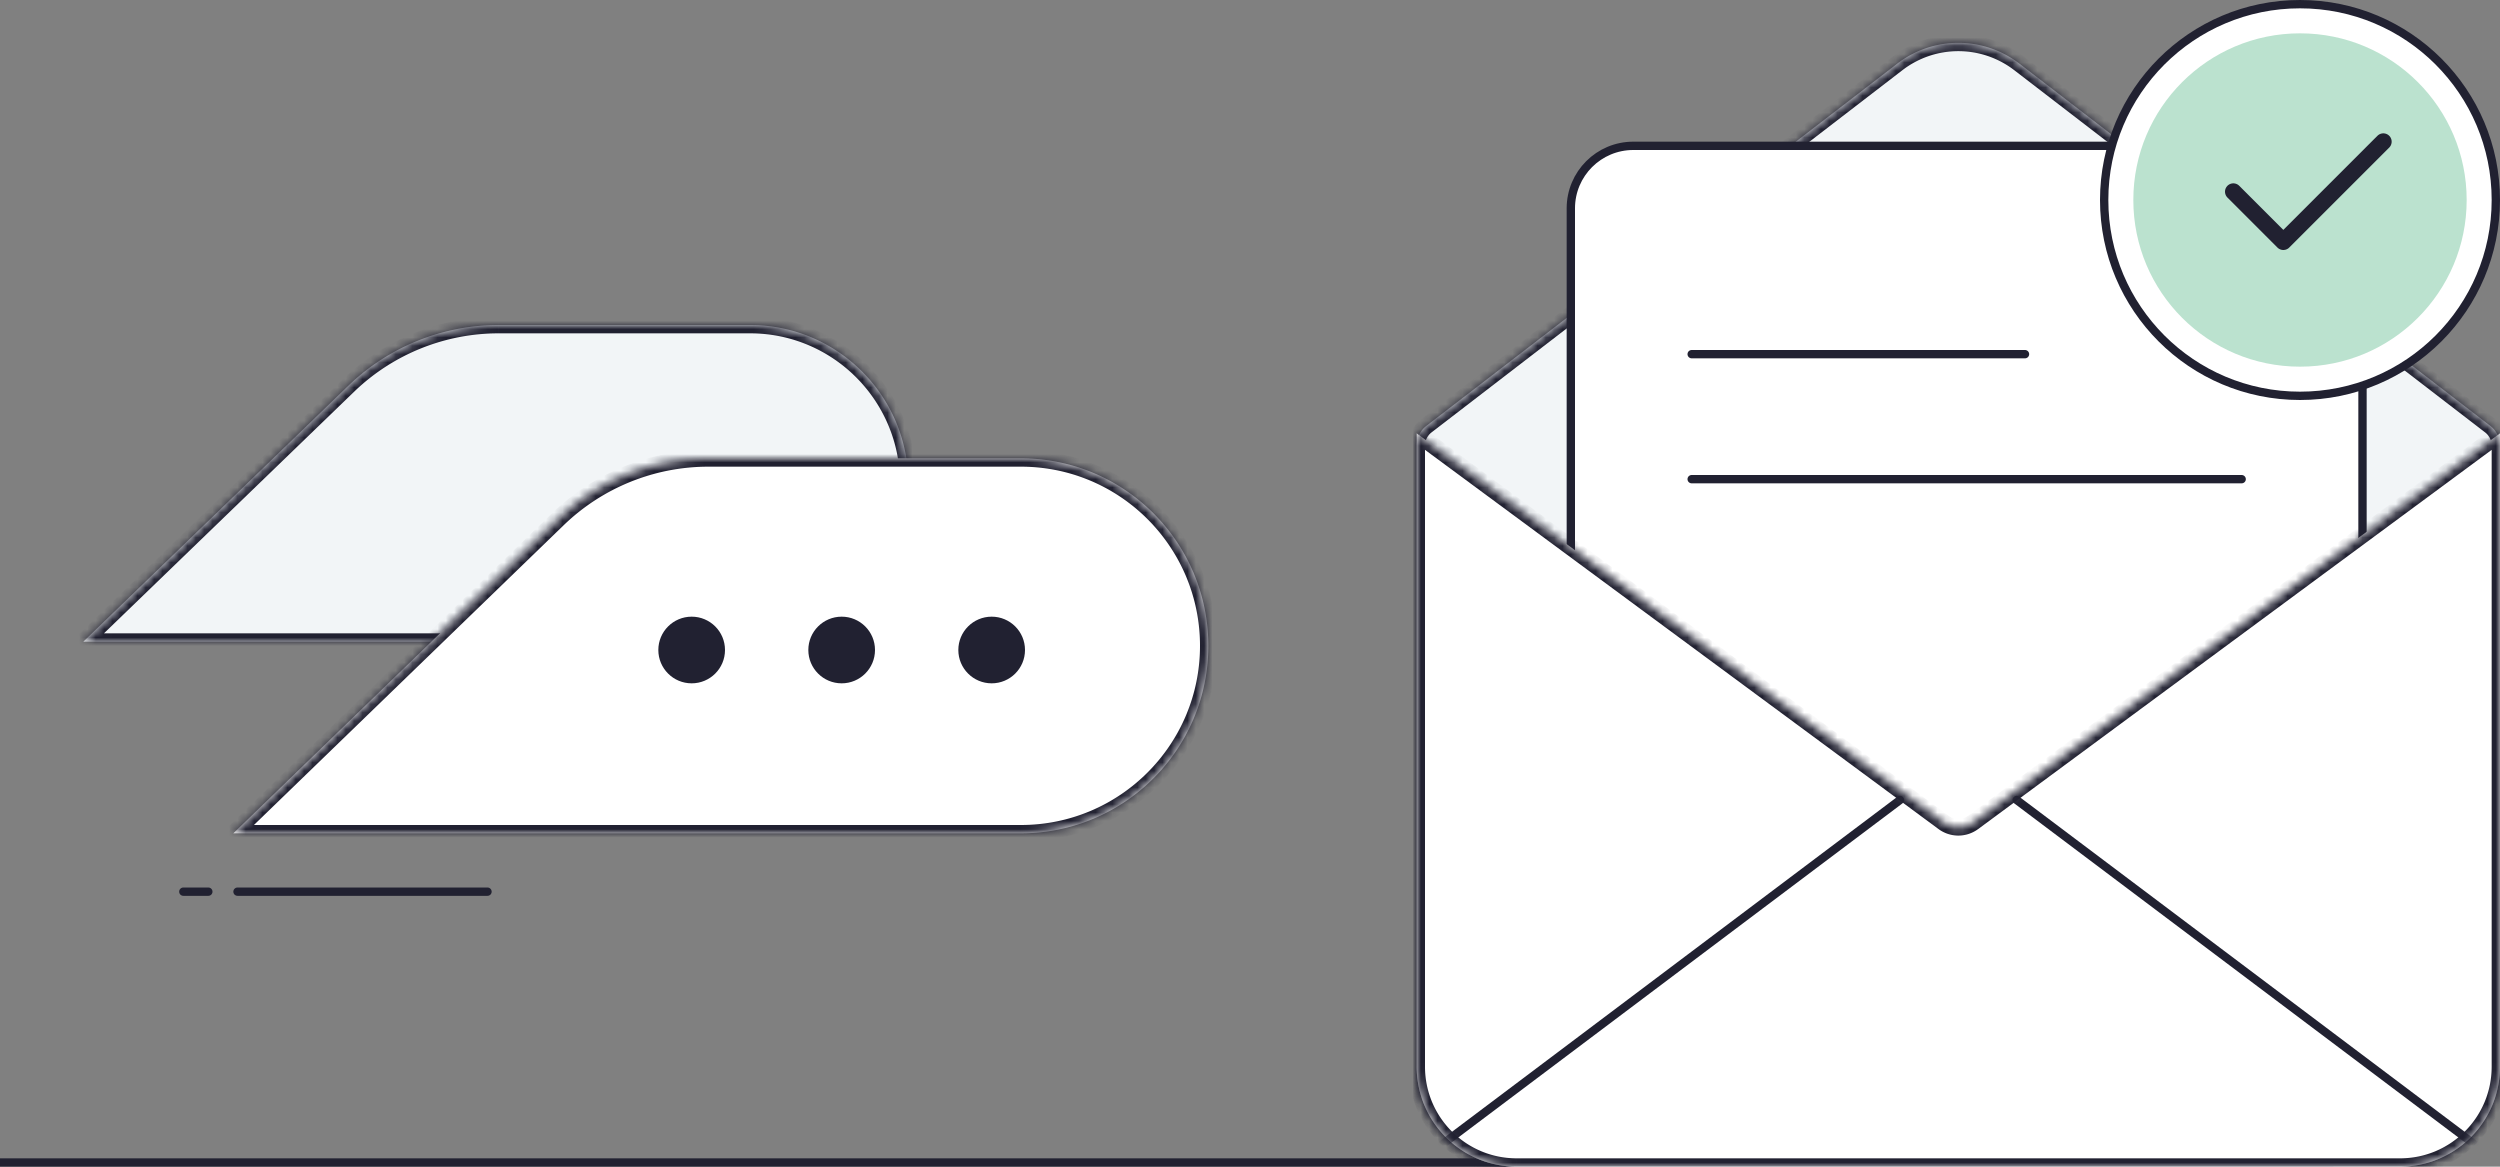 <svg width="300" height="140" fill="none" xmlns="http://www.w3.org/2000/svg"><rect width="100%" height="100%" fill="#808080" stroke="none"/><path fill="#212131" d="M0 139h280v1H0z"/><mask id="a" fill="#fff"><path d="M170 53.477c0-.931.433-1.81 1.171-2.378l56.512-43.47a12.001 12.001 0 0 1 14.634 0l56.512 43.47A3.001 3.001 0 0 1 300 53.477V128c0 6.627-5.373 12-12 12H182c-6.627 0-12-5.373-12-12V53.477Z"/></mask><path d="M170 53.477c0-.931.433-1.81 1.171-2.378l56.512-43.47a12.001 12.001 0 0 1 14.634 0l56.512 43.47A3.001 3.001 0 0 1 300 53.477V128c0 6.627-5.373 12-12 12H182c-6.627 0-12-5.373-12-12V53.477Z" fill="#F2F5F7"/><path d="m242.317 7.628-.61.793.61-.793ZM298.829 51.1l.61-.792-.61.792Zm-127.658 0 .61.793-.61-.793ZM299 53.477V128h2V53.477h-2ZM288 139H182v2h106v-2Zm-117-11V53.477h-2V128h2Zm.781-76.108 56.512-43.471-1.219-1.586-56.513 43.472 1.22 1.585Zm69.926-43.471 56.512 43.471 1.22-1.585-56.513-43.472-1.219 1.586Zm-13.414 0a11 11 0 0 1 13.414 0l1.219-1.586a13 13 0 0 0-15.852 0l1.219 1.586ZM182 139c-6.075 0-11-4.925-11-11h-2c0 7.18 5.82 13 13 13v-2Zm117-11c0 6.075-4.925 11-11 11v2c7.18 0 13-5.82 13-13h-2Zm2-74.523a4 4 0 0 0-1.561-3.17l-1.22 1.585c.493.378.781.964.781 1.585h2Zm-130 0c0-.62.288-1.206.781-1.585l-1.22-1.585a4 4 0 0 0-1.561 3.17h2Z" fill="#212131" mask="url(#a)"/><rect x="188.5" y="17.5" width="95" height="117" rx="7.5" fill="#fff" stroke="#212131"/><mask id="b" fill="#fff"><path d="m170 52 63.218 46.684a3 3 0 0 0 3.564 0L300 52v76c0 6.627-5.373 12-12 12H182c-6.627 0-12-5.373-12-12V52Z"/></mask><path d="m170 52 63.218 46.684a3 3 0 0 0 3.564 0L300 52v76c0 6.627-5.373 12-12 12H182c-6.627 0-12-5.373-12-12V52Z" fill="#fff"/><path d="m170 52 .594-.804L169 50.018V52h1Zm130 0h1v-1.982l-1.594 1.178L300 52Zm-12 87H182v2h106v-2Zm-117-11V52h-2v76h2Zm-1.594-75.196 63.218 46.684 1.188-1.609-63.218-46.683-1.188 1.608Zm67.97 46.684 63.218-46.684-1.188-1.608-63.218 46.683 1.188 1.61ZM299 52v76h2V52h-2Zm-66.376 47.488a4 4 0 0 0 4.752 0l-1.188-1.609a2 2 0 0 1-2.376 0l-1.188 1.61ZM182 139c-6.075 0-11-4.925-11-11h-2c0 7.18 5.82 13 13 13v-2Zm106 2c7.18 0 13-5.82 13-13h-2c0 6.075-4.925 11-11 11v2Z" fill="#212131" mask="url(#b)"/><mask id="c" style="mask-type:alpha" maskUnits="userSpaceOnUse" x="170" y="52" width="130" height="88"><path d="M170.5 128V52.99l62.421 46.096a3.5 3.5 0 0 0 4.158 0L299.5 52.991V128c0 6.351-5.149 11.5-11.5 11.5H182c-6.351 0-11.5-5.149-11.5-11.5Z" fill="#fff" stroke="#212131"/></mask><g mask="url(#c)" stroke="#212131" stroke-linecap="round" stroke-linejoin="round"><path d="M171.5 138.5 228 96M298.5 138.5 242 96"/></g><circle cx="276" cy="24" r="23.5" fill="#fff" stroke="#212131"/><circle cx="276" cy="24" r="20" fill="#BBE2CF"/><path d="m286 17-12 12-6-6" stroke="#212131" stroke-width="2" stroke-linecap="round" stroke-linejoin="round"/><path d="M203 42.5h40M203 57.5h66" stroke="#212131" stroke-linecap="round" stroke-linejoin="round"/><mask id="d" fill="#fff"><path d="M41.79 46.298A26 26 0 0 1 59.852 39H90c10.493 0 19 8.507 19 19s-8.507 19-19 19H10l31.79-30.702Z"/></mask><path d="M41.79 46.298A26 26 0 0 1 59.852 39H90c10.493 0 19 8.507 19 19s-8.507 19-19 19H10l31.79-30.702Z" fill="#F2F5F7"/><path d="m10 77-.695-.72L7.525 78H10v-1Zm31.79-30.702-.695-.72.694.72ZM59.852 40H90v-2H59.852v2ZM90 76H10v2h80v-2Zm-79.305 1.72 31.79-30.703-1.39-1.438L9.305 76.28l1.39 1.438ZM108 58c0 9.941-8.059 18-18 18v2c11.046 0 20-8.954 20-20h-2ZM90 40c9.941 0 18 8.059 18 18h2c0-11.046-8.954-20-20-20v2Zm-30.148-2a27 27 0 0 0-18.757 7.579l1.39 1.438A25 25 0 0 1 59.851 40v-2Z" fill="#212131" mask="url(#d)"/><mask id="e" fill="#fff"><path d="M66.94 62.316A26 26 0 0 1 85.02 55h37.48c12.426 0 22.5 10.074 22.5 22.5S134.926 100 122.5 100H28l38.94-37.684Z"/></mask><path d="M66.94 62.316A26 26 0 0 1 85.02 55h37.48c12.426 0 22.5 10.074 22.5 22.5S134.926 100 122.5 100H28l38.94-37.684Z" fill="#fff"/><path d="m28 100-.695-.719L25.529 101H28v-1Zm38.94-37.684-.696-.718.696.718ZM85.02 56h37.48v-2H85.02v2Zm37.48 43H28v2h94.5v-2Zm-93.805 1.719 38.94-37.684-1.39-1.437-38.94 37.683 1.39 1.438ZM144 77.5c0 11.874-9.626 21.5-21.5 21.5v2c12.979 0 23.5-10.521 23.5-23.5h-2ZM122.5 56c11.874 0 21.5 9.626 21.5 21.5h2c0-12.979-10.521-23.5-23.5-23.5v2Zm-37.48-2a27 27 0 0 0-18.776 7.598l1.391 1.437A25 25 0 0 1 85.021 56v-2Z" fill="#212131" mask="url(#e)"/><circle cx="83" cy="78" r="4" fill="#212131"/><circle cx="101" cy="78" r="4" fill="#212131"/><circle cx="119" cy="78" r="4" fill="#212131"/><path d="M22 107h3M28.5 107h30" stroke="#212131" stroke-linecap="round" stroke-linejoin="round"/></svg>